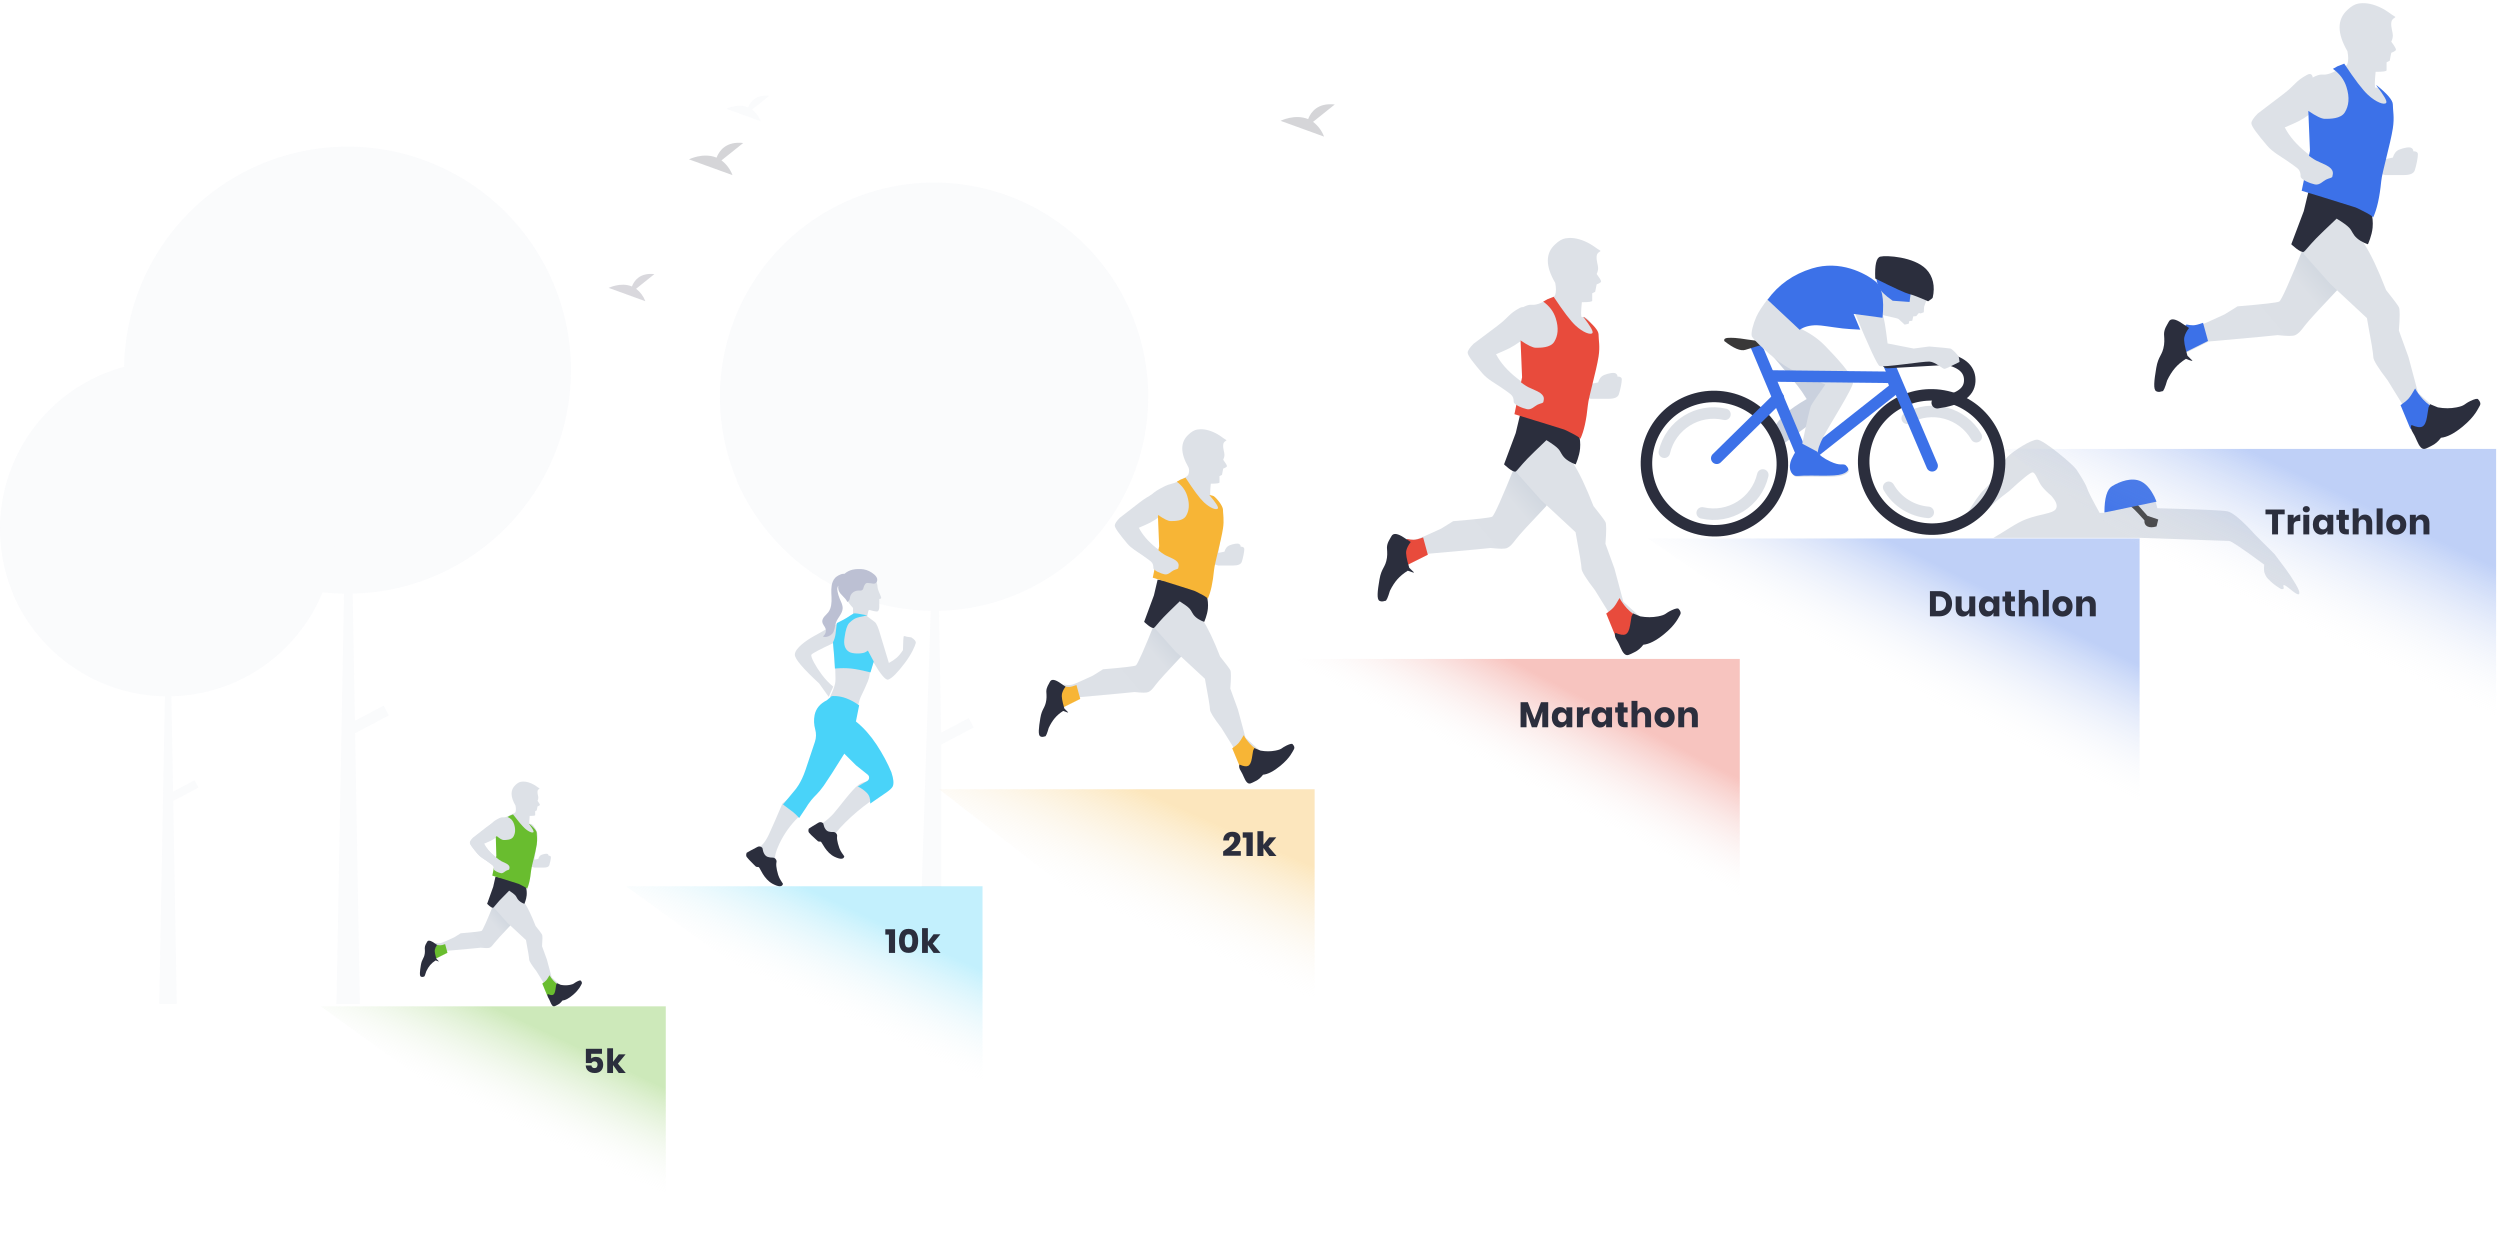 <svg width="575" height="289" viewBox="0 0 575 289" fill="none" xmlns="http://www.w3.org/2000/svg">
<g opacity="0.2">
<path d="M131.323 85.125C131.312 64.258 118.701 45.467 99.403 37.562C80.105 29.656 57.946 34.204 43.316 49.073C28.686 63.942 24.485 86.184 32.684 105.37C32.633 105.314 32.581 105.26 32.531 105.204C34.814 110.527 37.978 115.427 41.891 119.697C41.903 119.71 41.914 119.722 41.926 119.735C42.242 120.079 42.559 120.422 42.884 120.757C52.37 130.658 65.424 136.342 79.129 136.539L77.393 230.922H82.758L81.672 168.628L89.432 164.54L88.249 162.29L81.622 165.781L81.113 136.535C109.027 135.894 131.323 113.066 131.323 85.125Z" fill="#E5E9F0"/>
<path d="M77.068 121.597C77.06 105.95 67.604 91.859 53.133 85.931C38.663 80.003 22.047 83.414 11.077 94.563C0.107 105.712 -3.043 122.39 3.104 136.777C3.066 136.735 3.027 136.695 2.99 136.652C4.702 140.644 7.074 144.318 10.008 147.52C10.017 147.53 10.026 147.539 10.035 147.549C10.271 147.807 10.509 148.064 10.753 148.315C17.866 155.739 27.655 160.001 37.931 160.149L36.629 230.921H40.652L39.838 184.211L45.657 181.145L44.769 179.458L39.8 182.075L39.418 160.146C60.35 159.665 77.068 142.548 77.068 121.597Z" fill="#E5E9F0"/>
<path d="M165.94 36.891L170.942 32.888C167.056 32.459 165.46 34.58 164.807 36.258C161.771 34.997 158.467 36.65 158.467 36.65L168.474 40.285C167.969 38.936 167.09 37.758 165.94 36.891Z" fill="#2B2E3D"/>
<path d="M214.071 66.477L218.285 63.104C215.011 62.742 213.666 64.529 213.116 65.943C210.558 64.88 207.774 66.273 207.774 66.273L216.206 69.336C215.78 68.199 215.04 67.207 214.071 66.477Z" fill="#E5E9F0"/>
<path d="M264.09 91.236C264.079 71.244 251.993 53.24 233.497 45.666C215.002 38.092 193.765 42.45 179.744 56.695C165.722 70.941 161.696 92.251 169.553 110.633C169.505 110.579 169.455 110.527 169.408 110.473C171.595 115.574 174.628 120.268 178.378 124.359C178.389 124.371 178.4 124.383 178.412 124.396C178.714 124.726 179.018 125.054 179.33 125.375C188.421 134.861 200.932 140.307 214.067 140.496L212 204H216.504V171.239L223.942 167.322L222.807 165.166L216.456 168.511L215.968 140.491C242.721 139.877 264.09 118.006 264.09 91.236Z" fill="#E5E9F0"/>
<path d="M146.297 66.42L150.511 63.047C147.237 62.686 145.892 64.472 145.342 65.886C142.784 64.824 140 66.216 140 66.216L148.431 69.279C148.006 68.143 147.265 67.151 146.297 66.42Z" fill="#3F3D56"/>
<path d="M172.967 25.207L176.918 22.044C173.849 21.705 172.587 23.381 172.071 24.707C169.673 23.71 167.062 25.016 167.062 25.016L174.969 27.888C174.57 26.822 173.875 25.892 172.967 25.207Z" fill="#E5E9F0"/>
<path d="M301.999 28.029L307 24.026C303.115 23.597 301.518 25.717 300.865 27.396C297.83 26.134 294.525 27.787 294.525 27.787L304.532 31.423C304.027 30.073 303.149 28.896 301.999 28.029Z" fill="#2B2E3D"/>
</g>
<path fill-rule="evenodd" clip-rule="evenodd" d="M113.729 207.486C112.003 211.776 111.016 213.983 110.769 214.106C110.523 214.228 108.919 214.412 105.959 214.657L104.479 215.577C102.897 216.316 101.91 216.745 101.519 216.864C101.128 216.982 100.696 216.982 100.224 216.864C99.484 217.722 99.114 218.151 99.114 218.151C99.114 218.151 98.929 219.009 98.559 220.725L102.629 218.703L108.734 218.151L110.584 217.967C111.694 218.09 112.373 218.09 112.619 217.967C112.989 217.783 113.174 217.599 113.729 216.864C114.099 216.373 115.333 215.025 117.429 212.818L120.363 208.088L117.799 203.624L113.729 207.486Z" fill="url(#paint0_linear)"/>
<path fill-rule="evenodd" clip-rule="evenodd" d="M102.379 217.146C101.899 217.327 101.538 217.418 101.298 217.418C101.058 217.418 100.818 217.388 100.577 217.327C99.856 218.171 99.496 218.593 99.496 218.593C99.496 218.593 99.316 219.436 98.956 221.124L102.92 219.135L102.379 217.146Z" fill="#69BD2F"/>
<path fill-rule="evenodd" clip-rule="evenodd" d="M116.716 212.261L120.971 216.206C121.464 218.836 121.711 220.33 121.711 220.689C121.711 221.047 122.266 221.944 123.376 223.378L125.041 226.068L126.151 228.578C127.137 229.176 127.631 229.475 127.631 229.475C127.631 229.475 128.247 228.698 129.481 227.144L126.891 224.813L125.781 220.689L124.671 217.641C124.794 216.087 124.794 215.19 124.671 214.951C124.548 214.712 124.054 214.054 123.191 212.979C122.244 210.562 121.404 208.796 120.671 207.68C119.938 206.565 118.817 205.345 117.308 204.021L113.624 208.794L116.716 212.261Z" fill="#DDE1E7"/>
<path fill-rule="evenodd" clip-rule="evenodd" d="M124.724 226.225L125.833 228.913C126.818 229.553 127.311 229.873 127.311 229.873C127.311 229.873 128.034 228.988 129.481 227.218C128.428 226.564 127.704 226.019 127.311 225.584C126.918 225.148 126.61 224.722 126.387 224.305C126.079 224.859 125.833 225.243 125.648 225.457C125.462 225.671 125.154 225.927 124.724 226.225Z" fill="#69BD2F"/>
<path fill-rule="evenodd" clip-rule="evenodd" d="M113.962 201.636L113.437 203.956C112.504 206.573 112.038 207.882 112.038 207.882C112.038 207.882 113.087 208.953 113.437 208.774C113.573 208.705 114.023 208.05 114.836 207.168C115.222 206.75 115.98 205.977 117.111 204.848C117.803 205.297 118.27 205.653 118.51 205.919C118.87 206.317 118.873 206.69 119.385 207.168C119.896 207.647 120.609 207.882 120.609 207.882C120.609 207.882 121.048 206.887 121.134 205.919C121.192 205.273 121.133 204.619 120.959 203.956V203.599C119.797 203.126 118.614 202.721 117.411 202.383C116.207 202.046 115.058 201.797 113.962 201.636Z" fill="#2B2E3D"/>
<path fill-rule="evenodd" clip-rule="evenodd" d="M100.551 217.343C100.276 217.702 100.097 218.057 100.016 218.409C99.934 218.76 100.053 219.47 100.373 220.539C100.611 220.776 100.789 220.954 100.908 221.072C101.027 221.19 100.789 221.131 100.194 220.895C99.688 221.221 99.271 221.577 98.945 221.96C98.62 222.343 98.322 222.817 98.053 223.381C97.816 224.209 97.637 224.624 97.518 224.624C97.34 224.624 97.161 224.801 96.804 224.624C96.448 224.446 96.561 223.416 96.804 221.96C97.048 220.503 97.518 220.539 97.697 219.296C97.769 218.79 97.697 218.231 97.697 218.053C97.697 217.437 98.053 216.988 98.232 216.633C98.421 216.257 98.837 216.257 99.481 216.633L100.551 217.343Z" fill="#2B2E3D"/>
<path fill-rule="evenodd" clip-rule="evenodd" d="M125.972 228.611C125.854 228.865 125.913 229.182 126.149 229.563C126.504 230.134 126.681 230.896 127.035 231.277C127.39 231.658 127.671 231.386 128.276 231.086C128.679 230.886 129.034 230.569 129.34 230.134C130.042 230.064 130.869 229.62 131.822 228.801C133.25 227.573 133.571 226.667 133.772 226.326C133.905 226.098 133.846 225.844 133.594 225.564C133.522 225.433 133.227 225.497 132.708 225.754C131.93 226.14 132.13 226.308 131.113 226.516C130.434 226.655 129.725 226.655 128.985 226.516L128.099 226.135L127.922 226.516L127.744 227.659C127.647 228.282 127.47 228.663 127.213 228.801C126.956 228.939 126.542 228.876 125.972 228.611Z" fill="#2B2E3D"/>
<path fill-rule="evenodd" clip-rule="evenodd" d="M116.576 187.849C115.49 188.214 115.775 187.652 114.405 188.397C113.035 189.142 113.139 189.494 111.692 190.59C110.727 191.321 109.762 192.052 108.797 192.783C108.315 193.271 108.074 193.636 108.074 193.88C108.074 194.245 108.797 195.159 109.883 196.439C110.481 197.144 111.435 197.659 112.053 198.083C112.762 198.569 113.161 198.861 113.32 198.997C113.618 199.253 113.681 199.545 113.681 199.911C113.681 200.276 114.781 200.718 115.309 200.825C115.838 200.931 116.214 200.459 116.576 200.276C116.938 200.094 117.299 200.094 117.299 199.911C117.299 199.728 117.661 199.18 116.576 198.632C115.49 198.083 115.592 198.36 113.862 196.987C112.709 196.071 111.865 195.097 111.33 194.063C112.045 193.762 112.588 193.518 112.958 193.332C113.328 193.145 113.81 192.84 114.405 192.418L114.767 193.149V197.17L122.907 199.545H125.078C125.801 199.545 126.223 199.363 126.344 198.997C126.525 198.449 126.706 197.535 126.706 197.17C126.706 196.926 126.525 196.804 126.163 196.804C126.196 196.676 126.135 196.555 125.982 196.439C125.752 196.264 125.05 196.413 124.535 196.621C124.192 196.76 123.951 197.065 123.812 197.535L122.907 197.718C123.389 194.765 123.631 192.938 123.631 192.235C123.631 191.532 123.389 190.862 122.907 190.225C122.757 189.955 122.582 189.753 122.383 189.619C122.084 189.418 122.003 189.494 121.822 189.494C121.701 189.494 121.701 188.885 121.822 187.666C122.666 187.666 123.088 187.605 123.088 187.483C123.088 187.362 123.088 187.057 123.088 186.57L123.45 186.387C123.57 185.778 123.631 185.473 123.631 185.473C123.631 185.473 124.173 185.29 124.173 185.108C124.173 184.986 123.992 184.681 123.631 184.194C123.751 183.95 123.812 183.707 123.812 183.463C123.812 183.097 123.581 182.605 123.631 182.001C123.68 181.397 124.354 181.453 123.992 181.27C123.631 181.087 123.155 180.594 122.183 180.173C121.212 179.753 120.441 179.705 119.832 179.808C119.426 179.876 119.004 180.12 118.566 180.539C117.963 181.087 117.661 181.757 117.661 182.549C117.661 183.341 117.963 184.255 118.566 185.29C118.686 185.9 118.686 186.387 118.566 186.752C118.466 187.054 118.059 187.129 117.661 187.301C117.336 187.441 117.064 187.685 116.576 187.849Z" fill="#DDE1E7"/>
<path fill-rule="evenodd" clip-rule="evenodd" d="M113.227 201.39L114.156 196.841L114.02 192.091C114.854 192.832 115.457 193.202 115.828 193.202C116.386 193.202 117.606 193.212 118.058 192.474C118.51 191.736 118.631 190.796 118.244 189.562C117.985 188.74 117.479 188.19 116.724 187.912L117.245 187.616L117.995 187.318C119.163 188.85 120.052 189.901 120.659 190.472C121.57 191.329 122.499 191.661 122.703 191.382C122.827 191.212 122.5 190.609 121.723 189.572L121.723 189.572C121.708 189.553 121.712 189.525 121.732 189.51C121.748 189.498 121.771 189.498 121.787 189.512C122.893 190.432 123.446 191.116 123.446 191.564C123.446 192.292 123.645 193.002 123.446 194.294C123.169 196.092 122.248 199.238 122.145 200.299C121.969 202.121 121.667 203.495 121.239 204.42C121.104 204.243 120.7 203.988 120.026 203.656C119.016 203.157 119.905 203.49 117.315 202.664C115.588 202.114 114.225 201.689 113.227 201.39Z" fill="#69BD2F"/>
<path fill-rule="evenodd" clip-rule="evenodd" d="M114.813 188.511C113.468 189.267 113.048 189.328 111.627 190.441C110.68 191.183 109.732 191.924 108.784 192.666C108.311 193.16 108.074 193.531 108.074 193.778C108.074 194.149 108.784 195.076 109.85 196.374C110.438 197.09 111.375 197.613 111.982 198.043C112.679 198.536 113.07 198.832 113.226 198.97C113.519 199.23 113.581 199.526 113.581 199.897C113.581 200.268 114.662 200.716 115.18 200.824C115.699 200.933 116.069 200.454 116.424 200.268C116.779 200.083 117.135 200.083 117.135 199.897C117.135 199.712 117.49 199.156 116.424 198.599C115.358 198.043 115.458 198.324 113.759 196.931C112.626 196.002 111.797 195.013 111.272 193.964C111.975 193.659 112.508 193.412 112.871 193.222C113.234 193.033 113.708 192.724 114.292 192.295C115.536 189.268 115.71 188.007 114.813 188.511Z" fill="#DDE1E7"/>
<path opacity="0.328" fill-rule="evenodd" clip-rule="evenodd" d="M73.78 231.464H153.131V288.862L73.78 231.464Z" fill="url(#paint1_linear)"/>
<path d="M136.789 246.799C137.405 246.799 137.884 246.626 138.224 246.28C138.563 245.935 138.733 245.465 138.733 244.872C138.733 244.544 138.673 244.245 138.553 243.974C138.433 243.702 138.247 243.486 137.996 243.325C137.745 243.164 137.434 243.083 137.063 243.083C136.833 243.083 136.62 243.118 136.424 243.187C136.228 243.256 136.075 243.352 135.965 243.475V242.377H138.459V241.225H134.75V244.511H136.051C136.093 244.393 136.172 244.297 136.287 244.223C136.402 244.149 136.545 244.112 136.718 244.112C136.943 244.112 137.118 244.176 137.243 244.304C137.369 244.432 137.432 244.613 137.432 244.849C137.432 245.094 137.373 245.291 137.255 245.44C137.138 245.588 136.961 245.662 136.726 245.662C136.522 245.662 136.361 245.606 136.244 245.494C136.126 245.381 136.054 245.238 136.028 245.064H134.718C134.729 245.407 134.818 245.708 134.985 245.969C135.152 246.23 135.39 246.434 135.699 246.58C136.007 246.726 136.37 246.799 136.789 246.799ZM141 246.783V244.964L142.309 246.783H143.925L142.121 244.641L143.885 242.5H142.309L141 244.219V241.103H139.659V246.783H141Z" fill="#2B2E3D"/>
<path fill-rule="evenodd" clip-rule="evenodd" d="M265.866 142.598C263.161 149.381 261.615 152.869 261.229 153.063C260.842 153.256 258.33 153.547 253.693 153.935L251.374 155.388C248.895 156.557 247.349 157.236 246.736 157.423C246.123 157.61 245.447 157.61 244.707 157.423C243.548 158.779 242.968 159.458 242.968 159.458C242.968 159.458 242.678 160.814 242.099 163.527L248.475 160.33L258.04 159.458L260.939 159.167C262.678 159.361 263.741 159.361 264.127 159.167C264.707 158.876 264.997 158.586 265.866 157.423C266.446 156.648 268.378 154.516 271.663 151.028L276.259 143.551L272.243 136.494L265.866 142.598Z" fill="url(#paint2_linear)"/>
<path fill-rule="evenodd" clip-rule="evenodd" d="M247.587 157.563C246.817 157.853 246.239 157.997 245.854 157.997C245.469 157.997 245.084 157.949 244.699 157.853C243.543 159.202 242.965 159.876 242.965 159.876C242.965 159.876 242.676 161.226 242.099 163.924L248.454 160.744L247.587 157.563Z" fill="#F7B536"/>
<path fill-rule="evenodd" clip-rule="evenodd" d="M270.415 149.89L277.129 156.113C277.908 160.261 278.297 162.618 278.297 163.184C278.297 163.749 279.173 165.164 280.924 167.427L283.552 171.669L285.303 175.629C286.86 176.572 287.639 177.043 287.639 177.043C287.639 177.043 288.612 175.818 290.558 173.366L286.471 169.689L284.719 163.184L282.968 158.375C283.162 155.924 283.162 154.51 282.968 154.133C282.773 153.755 281.995 152.718 280.632 151.021C279.138 147.209 277.812 144.423 276.656 142.663C275.499 140.903 273.73 138.979 271.347 136.892L265.534 144.42L270.415 149.89Z" fill="#DDE1E7"/>
<path fill-rule="evenodd" clip-rule="evenodd" d="M283.408 172.109L285.168 176.331C286.731 177.336 287.513 177.839 287.513 177.839C287.513 177.839 288.661 176.449 290.955 173.668C289.285 172.642 288.137 171.786 287.513 171.102C286.889 170.417 286.401 169.748 286.047 169.093C285.559 169.963 285.168 170.566 284.874 170.902C284.58 171.238 284.092 171.64 283.408 172.109Z" fill="#F7B536"/>
<path fill-rule="evenodd" clip-rule="evenodd" d="M266.252 133.313L265.406 136.921C263.902 140.991 263.15 143.026 263.15 143.026C263.15 143.026 264.842 144.691 265.406 144.413C265.626 144.305 266.351 143.287 267.662 141.916C268.284 141.266 269.505 140.063 271.327 138.308C272.444 139.006 273.196 139.561 273.583 139.973C274.164 140.593 274.168 141.172 274.993 141.916C275.818 142.66 276.967 143.026 276.967 143.026C276.967 143.026 277.674 141.479 277.813 139.973C277.905 138.97 277.811 137.952 277.531 136.921V136.366C275.657 135.631 273.75 135.001 271.811 134.476C269.872 133.951 268.019 133.564 266.252 133.313Z" fill="#2B2E3D"/>
<path fill-rule="evenodd" clip-rule="evenodd" d="M245.075 157.93C244.648 158.494 244.372 159.052 244.246 159.604C244.12 160.156 244.304 161.271 244.799 162.951C245.167 163.323 245.443 163.602 245.627 163.788C245.812 163.973 245.443 163.881 244.522 163.509C243.738 164.022 243.093 164.58 242.588 165.182C242.084 165.784 241.623 166.528 241.207 167.414C240.838 168.715 240.562 169.366 240.378 169.366C240.102 169.366 239.825 169.645 239.273 169.366C238.72 169.087 238.895 167.47 239.273 165.182C239.65 162.894 240.378 162.951 240.654 160.998C240.767 160.203 240.654 159.325 240.654 159.046C240.654 158.078 241.207 157.372 241.483 156.814C241.776 156.223 242.42 156.223 243.417 156.814L245.075 157.93Z" fill="#2B2E3D"/>
<path fill-rule="evenodd" clip-rule="evenodd" d="M285.092 175.851C284.902 176.24 284.997 176.726 285.376 177.31C285.944 178.186 286.229 179.353 286.797 179.937C287.365 180.521 287.817 180.105 288.786 179.645C289.433 179.339 290.001 178.852 290.491 178.186C291.617 178.078 292.943 177.397 294.47 176.143C296.761 174.261 297.275 172.871 297.596 172.348C297.811 172 297.716 171.611 297.312 171.181C297.197 170.981 296.723 171.078 295.891 171.473C294.643 172.064 294.964 172.321 293.333 172.64C292.246 172.853 291.109 172.853 289.923 172.64L288.502 172.056L288.218 172.64L287.934 174.391C287.777 175.347 287.493 175.931 287.081 176.143C286.669 176.354 286.006 176.257 285.092 175.851Z" fill="#2B2E3D"/>
<path fill-rule="evenodd" clip-rule="evenodd" d="M270.177 111.051C268.465 111.63 268.945 111.228 266.784 112.408C264.622 113.589 264.786 114.146 262.503 115.883C260.981 117.041 259.459 118.199 257.937 119.357C257.176 120.129 256.795 120.708 256.795 121.094C256.795 121.673 257.937 123.121 259.649 125.148C260.594 126.266 262.097 127.082 263.074 127.754C264.192 128.523 264.82 128.985 265.071 129.201C265.541 129.606 265.642 130.07 265.642 130.649C265.642 131.228 267.377 131.927 268.21 132.097C269.044 132.266 269.637 131.517 270.208 131.228C270.779 130.938 271.349 130.938 271.349 130.649C271.349 130.359 271.92 129.491 270.208 128.622C268.496 127.754 268.657 128.192 265.927 126.016C264.108 124.566 262.776 123.022 261.932 121.384C263.061 120.908 263.917 120.522 264.501 120.226C265.084 119.93 265.845 119.447 266.784 118.778L267.354 119.936V126.306L280.196 130.07H283.621C284.762 130.07 285.428 129.78 285.618 129.201C285.904 128.333 286.189 126.885 286.189 126.306C286.189 125.92 285.904 125.727 285.333 125.727C285.384 125.525 285.289 125.332 285.047 125.148C284.685 124.872 283.576 125.108 282.764 125.437C282.223 125.657 281.843 126.139 281.623 126.885L280.196 127.175C280.957 122.497 281.338 119.602 281.338 118.489C281.338 117.375 280.957 116.314 280.196 115.304C279.959 114.877 279.683 114.557 279.369 114.344C278.897 114.025 278.769 114.146 278.484 114.146C278.294 114.146 278.294 113.18 278.484 111.25C279.816 111.25 280.481 111.154 280.481 110.961C280.481 110.768 280.481 110.285 280.481 109.513L281.052 109.224C281.242 108.258 281.338 107.776 281.338 107.776C281.338 107.776 282.194 107.486 282.194 107.197C282.194 107.004 281.908 106.521 281.338 105.749C281.528 105.363 281.623 104.977 281.623 104.591C281.623 104.012 281.259 103.231 281.338 102.275C281.416 101.318 282.479 101.406 281.908 101.117C281.338 100.827 280.587 100.046 279.055 99.379C277.522 98.713 276.306 98.638 275.345 98.8C274.704 98.909 274.038 99.295 273.347 99.959C272.396 100.827 271.92 101.889 271.92 103.143C271.92 104.398 272.396 105.846 273.347 107.486C273.542 107.959 273.545 108.485 273.354 109.064C273.197 109.541 272.393 109.984 271.766 110.256C271.252 110.479 270.947 110.791 270.177 111.051Z" fill="#DDE1E7"/>
<path fill-rule="evenodd" clip-rule="evenodd" d="M265.137 132.869L266.605 125.635L266.311 118.4C267.681 119.365 268.659 119.847 269.247 119.847C270.127 119.847 272.055 119.863 272.769 118.69C273.484 117.516 273.675 116.021 273.063 114.06C272.655 112.752 271.855 111.666 270.662 110.803L271.485 110.332L272.67 109.858C274.516 112.716 275.92 114.598 276.879 115.506C278.319 116.868 279.787 117.396 280.108 116.953C280.319 116.663 279.682 115.653 278.199 113.925L278.199 113.925C278.183 113.906 278.185 113.878 278.204 113.863C278.214 113.854 278.227 113.85 278.24 113.853C278.776 113.942 279.134 114.068 279.312 114.231C280.55 115.363 281.283 116.643 281.283 117.243C281.283 118.4 281.597 119.529 281.283 121.583C280.845 124.443 279.39 129.446 279.228 131.133C278.95 134.031 278.472 136.216 277.796 137.686C277.583 137.405 276.944 137 275.88 136.472C274.283 135.679 275.688 136.208 271.595 134.895C268.867 134.019 266.714 133.344 265.137 132.869Z" fill="#F7B536"/>
<path fill-rule="evenodd" clip-rule="evenodd" d="M268.588 111.846C266.419 113.051 264.416 113.782 262.125 115.554C260.598 116.736 259.071 117.917 257.543 119.099C256.78 119.886 256.398 120.477 256.398 120.871C256.398 121.462 257.543 122.939 259.262 125.007C260.209 126.147 261.718 126.98 262.698 127.665C263.821 128.45 264.451 128.921 264.703 129.142C265.174 129.556 265.276 130.028 265.276 130.619C265.276 131.21 267.017 131.924 267.853 132.096C268.689 132.269 269.285 131.505 269.858 131.21C270.43 130.915 271.003 130.915 271.003 130.619C271.003 130.324 271.576 129.438 269.858 128.551C268.139 127.665 268.301 128.113 265.562 125.893C263.736 124.413 262.4 122.838 261.553 121.167C262.686 120.681 263.545 120.287 264.13 119.985C264.715 119.683 265.479 119.191 266.421 118.508C269.311 113.264 270.033 111.043 268.588 111.846Z" fill="#DDE1E7"/>
<path opacity="0.328" fill-rule="evenodd" clip-rule="evenodd" d="M216 181.538H302.365V248.575L216 181.538Z" fill="url(#paint3_linear)"/>
<path d="M285.389 196.812V195.75H283.138C283.729 195.401 284.238 194.974 284.663 194.468C285.088 193.963 285.301 193.446 285.301 192.917C285.301 192.44 285.143 192.053 284.828 191.755C284.514 191.457 284.047 191.309 283.428 191.309C282.836 191.309 282.347 191.475 281.959 191.809C281.572 192.142 281.362 192.64 281.33 193.302H282.678C282.688 192.999 282.744 192.776 282.843 192.633C282.943 192.489 283.1 192.417 283.315 192.417C283.697 192.417 283.888 192.627 283.888 193.048C283.888 193.736 283.033 194.662 281.322 195.827V196.812H285.389ZM288.133 196.874V191.432H285.825V192.663H286.681V196.874H288.133ZM290.587 196.874V195.049L291.935 196.874H293.597L291.741 194.726L293.557 192.579H291.935L290.587 194.303V191.178H289.207V196.874H290.587Z" fill="#2B2E3D"/>
<path fill-rule="evenodd" clip-rule="evenodd" d="M348.705 106.514C345.487 114.505 343.649 118.615 343.189 118.844C342.729 119.072 339.742 119.415 334.226 119.871L331.468 121.584C328.52 122.962 326.681 123.761 325.952 123.981C325.223 124.202 324.419 124.202 323.539 123.981C322.16 125.58 321.471 126.379 321.471 126.379C321.471 126.379 321.126 127.977 320.437 131.174L328.021 127.406L339.397 126.379L342.844 126.036C344.913 126.265 346.177 126.265 346.636 126.036C347.326 125.694 347.67 125.351 348.705 123.981C349.394 123.068 351.692 120.556 355.599 116.446L361.065 107.636L356.289 99.321L348.705 106.514Z" fill="url(#paint4_linear)"/>
<path fill-rule="evenodd" clip-rule="evenodd" d="M327.317 123.608C326.351 123.97 325.627 124.151 325.144 124.151C324.661 124.151 324.178 124.091 323.696 123.97C322.247 125.659 321.523 126.504 321.523 126.504C321.523 126.504 321.161 128.193 320.437 131.571L328.403 127.59L327.317 123.608Z" fill="#E84B3C"/>
<path fill-rule="evenodd" clip-rule="evenodd" d="M354.466 115.057L362.375 122.4C363.292 127.295 363.751 130.077 363.751 130.744C363.751 131.412 364.782 133.081 366.845 135.751L369.94 140.757L372.003 145.43C373.837 146.543 374.754 147.099 374.754 147.099C374.754 147.099 375.901 145.653 378.193 142.76L373.379 138.421L371.316 130.744L369.253 125.07C369.482 122.178 369.482 120.509 369.253 120.064C369.023 119.619 368.106 118.395 366.502 116.392C364.741 111.894 363.18 108.607 361.818 106.53C360.455 104.453 358.371 102.182 355.565 99.719L348.717 108.603L354.466 115.057Z" fill="#DDE1E7"/>
<path fill-rule="evenodd" clip-rule="evenodd" d="M369.43 141.114L371.472 146.111C373.288 147.301 374.196 147.896 374.196 147.896C374.196 147.896 375.528 146.251 378.193 142.96C376.253 141.745 374.921 140.732 374.196 139.922C373.472 139.112 372.904 138.319 372.494 137.544C371.927 138.574 371.473 139.288 371.132 139.686C370.791 140.083 370.223 140.559 369.43 141.114Z" fill="#E84B3C"/>
<path fill-rule="evenodd" clip-rule="evenodd" d="M349.628 95.339L348.619 99.597C346.826 104.401 345.929 106.803 345.929 106.803C345.929 106.803 347.947 108.769 348.619 108.441C348.881 108.314 349.746 107.112 351.309 105.493C352.051 104.725 353.508 103.306 355.68 101.235C357.012 102.058 357.909 102.713 358.37 103.2C359.063 103.931 359.068 104.615 360.052 105.493C361.035 106.372 362.405 106.803 362.405 106.803C362.405 106.803 363.248 104.977 363.414 103.2C363.525 102.015 363.413 100.814 363.078 99.597V98.942C360.843 98.074 358.57 97.331 356.257 96.711C353.944 96.091 351.735 95.634 349.628 95.339Z" fill="#2B2E3D"/>
<path fill-rule="evenodd" clip-rule="evenodd" d="M324.475 124.657C323.947 125.324 323.604 125.984 323.448 126.638C323.292 127.291 323.52 128.612 324.132 130.599C324.589 131.04 324.931 131.37 325.159 131.59C325.387 131.81 324.931 131.7 323.79 131.26C322.818 131.868 322.02 132.528 321.394 133.241C320.769 133.953 320.199 134.834 319.683 135.882C319.227 137.422 318.885 138.193 318.656 138.193C318.314 138.193 317.972 138.523 317.287 138.193C316.603 137.863 316.82 135.949 317.287 133.241C317.755 130.533 318.656 130.599 318.999 128.288C319.138 127.347 318.999 126.308 318.999 125.977C318.999 124.832 319.683 123.997 320.025 123.336C320.388 122.637 321.187 122.637 322.421 123.336L324.475 124.657Z" fill="#2B2E3D"/>
<path fill-rule="evenodd" clip-rule="evenodd" d="M371.534 145.542C371.309 145.999 371.421 146.571 371.873 147.257C372.549 148.287 372.888 149.66 373.565 150.346C374.242 151.032 374.779 150.543 375.934 150.003C376.703 149.643 377.38 149.071 377.964 148.287C379.305 148.161 380.884 147.36 382.702 145.885C385.43 143.672 386.042 142.038 386.425 141.424C386.68 141.014 386.567 140.557 386.086 140.051C385.949 139.816 385.385 139.931 384.394 140.394C382.908 141.09 383.291 141.392 381.348 141.767C380.054 142.017 378.7 142.017 377.287 141.767L375.595 141.081L375.257 141.767L374.918 143.826C374.732 144.95 374.394 145.636 373.903 145.885C373.413 146.134 372.623 146.019 371.534 145.542Z" fill="#2B2E3D"/>
<path fill-rule="evenodd" clip-rule="evenodd" d="M353.957 69.851C351.915 70.534 352.45 69.483 349.873 70.876C347.296 72.27 347.491 72.927 344.769 74.977C342.954 76.344 341.139 77.711 339.324 79.078C338.416 79.99 337.962 80.673 337.962 81.129C337.962 81.812 339.324 83.521 341.366 85.914C342.492 87.233 344.285 88.197 345.449 88.989C346.783 89.898 347.532 90.443 347.831 90.698C348.392 91.177 348.512 91.724 348.512 92.407C348.512 93.091 350.581 93.916 351.575 94.116C352.569 94.315 353.276 93.432 353.957 93.091C354.638 92.749 355.318 92.749 355.318 92.407C355.318 92.065 355.999 91.04 353.957 90.015C351.915 88.989 352.107 89.507 348.852 86.939C346.683 85.227 345.094 83.404 344.088 81.471C345.434 80.909 346.455 80.453 347.151 80.104C347.847 79.754 348.754 79.185 349.873 78.395L350.554 79.762V87.281L365.868 91.724H369.952C371.313 91.724 372.107 91.382 372.334 90.698C372.674 89.673 373.015 87.964 373.015 87.281C373.015 86.825 372.674 86.597 371.994 86.597C372.055 86.359 371.941 86.131 371.653 85.914C371.221 85.588 369.899 85.867 368.931 86.255C368.285 86.515 367.832 87.084 367.57 87.964L365.868 88.306C366.775 82.785 367.229 79.367 367.229 78.053C367.229 76.739 366.775 75.486 365.868 74.294C365.585 73.79 365.256 73.412 364.881 73.161C364.319 72.785 364.166 72.927 363.826 72.927C363.599 72.927 363.599 71.788 363.826 69.509C365.414 69.509 366.208 69.395 366.208 69.167C366.208 68.94 366.208 68.37 366.208 67.459L366.889 67.117C367.116 65.978 367.229 65.408 367.229 65.408C367.229 65.408 368.25 65.066 368.25 64.725C368.25 64.497 367.91 63.927 367.229 63.016C367.456 62.56 367.57 62.104 367.57 61.649C367.57 60.965 367.136 60.044 367.229 58.915C367.323 57.786 368.59 57.889 367.91 57.548C367.229 57.206 366.334 56.284 364.507 55.497C362.679 54.711 361.229 54.622 360.083 54.813C359.319 54.941 358.525 55.397 357.7 56.181C356.566 57.206 355.999 58.459 355.999 59.94C355.999 61.421 356.566 63.13 357.7 65.066C357.927 66.206 357.927 67.117 357.7 67.8C357.513 68.364 356.747 68.505 355.999 68.826C355.387 69.088 354.876 69.543 353.957 69.851Z" fill="#DDE1E7"/>
<path fill-rule="evenodd" clip-rule="evenodd" d="M348.319 95.261L350.078 86.774L349.726 78.286C351.368 79.418 352.541 79.984 353.244 79.984C354.3 79.984 356.61 80.002 357.466 78.626C358.322 77.249 358.552 75.495 357.818 73.194C357.329 71.659 356.37 70.386 354.941 69.373L355.927 68.821L357.347 68.265C359.56 71.617 361.242 73.826 362.392 74.891C364.117 76.489 365.877 77.108 366.262 76.589C366.507 76.257 365.822 75.044 364.207 72.951L364.207 72.951C364.192 72.931 364.196 72.904 364.215 72.889C364.231 72.876 364.254 72.876 364.27 72.889C366.536 74.713 367.669 76.059 367.669 76.928C367.669 78.286 368.046 79.611 367.669 82.021C367.145 85.376 365.4 91.245 365.206 93.225C364.873 96.625 364.301 99.188 363.49 100.913C363.235 100.584 362.469 100.109 361.194 99.488C359.28 98.558 360.964 99.179 356.059 97.638C352.789 96.611 350.209 95.819 348.319 95.261Z" fill="#E84B3C"/>
<path fill-rule="evenodd" clip-rule="evenodd" d="M349.517 70.842C346.931 72.238 347.127 72.896 344.395 74.949C342.573 76.318 340.752 77.687 338.93 79.056C338.02 79.969 337.564 80.653 337.564 81.11C337.564 81.794 338.93 83.505 340.98 85.901C342.11 87.223 343.909 88.187 345.078 88.982C346.416 89.891 347.168 90.437 347.468 90.693C348.03 91.172 348.151 91.72 348.151 92.404C348.151 93.089 350.228 93.915 351.225 94.115C352.222 94.315 352.932 93.431 353.615 93.089C354.298 92.746 354.981 92.746 354.981 92.404C354.981 92.062 355.664 91.035 353.615 90.008C351.566 88.982 351.759 89.5 348.493 86.928C346.315 85.213 344.721 83.388 343.712 81.452C345.062 80.889 346.087 80.433 346.785 80.083C347.483 79.733 348.394 79.163 349.517 78.372C351.241 72.421 351.241 69.912 349.517 70.842Z" fill="#DDE1E7"/>
<path opacity="0.328" fill-rule="evenodd" clip-rule="evenodd" d="M298 151.56H400.148V218.597L298 151.56Z" fill="url(#paint5_linear)"/>
<path d="M351.099 167.275V163.662L352.322 167.275H353.506L354.721 163.67V167.275H356.088V161.51H354.425L352.93 165.526L351.403 161.51H349.731V167.275H351.099ZM358.847 167.332C359.188 167.332 359.481 167.253 359.726 167.094C359.972 166.935 360.153 166.719 360.27 166.445V167.275H361.629V162.693H360.27V163.522C360.153 163.248 359.972 163.032 359.726 162.873C359.481 162.715 359.188 162.635 358.847 162.635C358.479 162.635 358.15 162.73 357.859 162.919C357.569 163.107 357.34 163.378 357.172 163.732C357.004 164.085 356.92 164.502 356.92 164.984C356.92 165.46 357.004 165.876 357.172 166.232C357.34 166.588 357.569 166.86 357.859 167.049C358.15 167.238 358.479 167.332 358.847 167.332ZM359.287 166.101C358.993 166.101 358.758 166.002 358.579 165.805C358.4 165.608 358.311 165.334 358.311 164.984C358.311 164.633 358.4 164.36 358.579 164.163C358.758 163.966 358.993 163.867 359.287 163.867C359.574 163.867 359.81 163.967 359.994 164.167C360.178 164.367 360.27 164.639 360.27 164.984C360.27 165.323 360.178 165.594 359.994 165.797C359.81 165.999 359.574 166.101 359.287 166.101ZM364.06 167.275V165.189C364.06 164.811 364.16 164.543 364.36 164.384C364.56 164.226 364.841 164.146 365.204 164.146H365.595V162.643C365.281 162.643 364.989 162.726 364.72 162.89C364.451 163.054 364.231 163.276 364.06 163.555V162.693H362.693V167.275H364.06ZM367.986 167.332C368.327 167.332 368.621 167.253 368.866 167.094C369.111 166.935 369.292 166.719 369.409 166.445V167.275H370.769V162.693H369.409V163.522C369.292 163.248 369.111 163.032 368.866 162.873C368.621 162.715 368.327 162.635 367.986 162.635C367.618 162.635 367.289 162.73 366.999 162.919C366.708 163.107 366.479 163.378 366.311 163.732C366.143 164.085 366.059 164.502 366.059 164.984C366.059 165.46 366.143 165.876 366.311 166.232C366.479 166.588 366.708 166.86 366.999 167.049C367.289 167.238 367.618 167.332 367.986 167.332ZM368.426 166.101C368.133 166.101 367.897 166.002 367.718 165.805C367.54 165.608 367.45 165.334 367.45 164.984C367.45 164.633 367.54 164.36 367.718 164.163C367.897 163.966 368.133 163.867 368.426 163.867C368.714 163.867 368.95 163.967 369.134 164.167C369.318 164.367 369.409 164.639 369.409 164.984C369.409 165.323 369.318 165.594 369.134 165.797C368.95 165.999 368.714 166.101 368.426 166.101ZM374.359 167.275V166.068H373.927C373.757 166.068 373.635 166.032 373.563 165.961C373.491 165.89 373.455 165.764 373.455 165.583V163.875H374.351V162.693H373.455V161.568H372.088V162.693H371.488V163.875H372.088V165.559C372.088 166.172 372.233 166.611 372.524 166.877C372.814 167.142 373.221 167.275 373.743 167.275H374.359ZM376.614 167.275V164.844C376.614 164.51 376.695 164.253 376.858 164.072C377.02 163.892 377.24 163.801 377.517 163.801C377.779 163.801 377.988 163.888 378.145 164.06C378.302 164.232 378.381 164.472 378.381 164.779V167.275H379.748V164.614C379.748 164.001 379.598 163.519 379.296 163.169C378.995 162.819 378.589 162.643 378.077 162.643C377.736 162.643 377.439 162.723 377.186 162.882C376.932 163.04 376.742 163.257 376.614 163.53V161.198H375.247V167.275H376.614ZM382.859 167.332C383.301 167.332 383.697 167.238 384.046 167.049C384.395 166.86 384.67 166.588 384.87 166.232C385.07 165.876 385.17 165.46 385.17 164.984C385.17 164.508 385.07 164.091 384.87 163.736C384.67 163.38 384.395 163.107 384.046 162.919C383.697 162.73 383.301 162.635 382.859 162.635C382.416 162.635 382.019 162.73 381.667 162.919C381.315 163.107 381.04 163.38 380.84 163.736C380.64 164.091 380.54 164.508 380.54 164.984C380.54 165.46 380.64 165.876 380.84 166.232C381.04 166.588 381.315 166.86 381.667 167.049C382.019 167.238 382.416 167.332 382.859 167.332ZM382.859 166.109C382.597 166.109 382.378 166.013 382.199 165.821C382.02 165.63 381.931 165.351 381.931 164.984C381.931 164.617 382.02 164.336 382.199 164.142C382.378 163.948 382.597 163.851 382.859 163.851C383.12 163.851 383.338 163.948 383.514 164.142C383.69 164.336 383.778 164.617 383.778 164.984C383.778 165.351 383.69 165.63 383.514 165.821C383.338 166.013 383.12 166.109 382.859 166.109ZM387.368 167.275V164.844C387.368 164.51 387.45 164.253 387.612 164.072C387.775 163.892 387.995 163.801 388.272 163.801C388.533 163.801 388.742 163.888 388.9 164.06C389.057 164.232 389.136 164.472 389.136 164.779V167.275H390.503V164.614C390.503 164.001 390.352 163.519 390.051 163.169C389.75 162.819 389.343 162.643 388.832 162.643C388.49 162.643 388.193 162.723 387.94 162.882C387.687 163.04 387.496 163.257 387.368 163.53V162.693H386.001V167.275H387.368Z" fill="#2B2E3D"/>
<path fill-rule="evenodd" clip-rule="evenodd" d="M458.5 123.702C461.297 122.095 463.787 120.243 466.052 119.4C469.45 118.135 472.119 118.162 472.836 117.086C473.315 116.369 472.966 115.348 471.792 114.023C470.924 113.298 470.207 112.581 469.639 111.872C468.788 110.809 468.205 108.646 467.487 108.646C467.009 108.646 465.215 110.08 462.106 112.948C459.796 114.684 458.241 115.999 457.442 116.891C456.644 117.783 453.855 119.431 454 120L451 120.5C451.018 120.981 454.051 114.737 456.366 112.589C459.839 109.367 460.312 106.495 461.747 105.061C463.182 103.627 467.128 101.118 468.563 101.118C469.998 101.118 476.814 106.854 477.532 107.929C478.249 109.005 479.626 111.098 480.025 112.296C480.291 113.094 481.254 114.984 482.913 117.966H483.989L495.469 114.023L496.186 116.891C505.752 117.13 511.133 117.369 512.329 117.608C513.525 117.847 515.67 119.669 518.765 123.074L523.158 127.466C523.939 128.526 524.738 129.59 525.555 130.659C526.372 131.729 527.17 132.926 527.951 134.252C528.75 135.583 529.016 136.381 528.75 136.647C528.35 137.047 526.353 135.051 525.555 134.651C524.756 134.252 525.512 135.361 525.155 135.45C524.799 135.539 524.812 135.62 523.957 135.051C523.102 134.481 522.759 134.252 521.561 133.055C521.188 132.682 520.838 131.872 520.762 131.458C520.7 131.116 520.7 130.584 520.762 129.861C515.858 126.233 513.166 124.419 512.688 124.419C512.21 124.419 505.394 124.18 492.24 123.702H476.455H458.5Z" fill="#DDE1E7"/>
<path fill-rule="evenodd" clip-rule="evenodd" d="M490.079 116.537C490.312 116.537 491.357 117.585 493.214 119.681C493.16 120.352 493.392 120.818 493.911 121.078C494.429 121.338 495.126 121.338 496 121.078L496.4 119.481C494.74 118.916 493.911 118.633 493.911 118.633C493.911 118.633 492.982 117.585 491.124 115.489C490.196 116.188 489.847 116.537 490.079 116.537Z" fill="#424242"/>
<path fill-rule="evenodd" clip-rule="evenodd" d="M484.019 117.885L496 115.385C495.061 113.005 493.886 111.458 492.477 110.744C490.362 109.672 487.543 110.744 485.781 111.815C484.606 112.529 484.019 114.552 484.019 117.885Z" fill="#3C71E8"/>
<path fill-rule="evenodd" clip-rule="evenodd" d="M407.174 81.243C410.69 85.392 412.777 87.881 413.435 88.711C414.094 89.54 414.793 90.562 415.533 91.776C413.387 93.027 411.759 94.157 410.65 95.165C409.542 96.173 408.529 97.445 407.611 98.98L408.812 103.129L418.467 95.894L422.307 88.608L407.174 81.243Z" fill="#CAD1DE"/>
<path d="M390.841 121.665C399.257 123.608 407.633 118.451 409.551 110.147C411.468 101.843 406.2 93.536 397.784 91.593C389.368 89.65 380.992 94.807 379.075 103.111C377.157 111.415 382.426 119.722 390.841 121.665Z" stroke="#2B2E3D" stroke-width="2.647"/>
<path d="M440.806 121.296C449.222 123.239 457.598 118.082 459.515 109.778C461.433 101.474 456.164 93.167 447.749 91.224C439.333 89.281 430.957 94.438 429.039 102.742C427.122 111.046 432.39 119.353 440.806 121.296Z" stroke="#2B2E3D" stroke-width="2.647"/>
<path d="M434.394 112.077C436.372 115.503 439.833 117.54 443.5 117.846M454.544 100.443C451.335 94.885 444.222 92.983 438.658 96.196" stroke="#DDE1E7" stroke-width="2.647" stroke-linecap="round" stroke-linejoin="round"/>
<path d="M391.505 117.965C397.759 119.409 404 115.504 405.445 109.243M396.739 95.294C390.485 93.85 384.244 97.754 382.799 104.015" stroke="#DDE1E7" stroke-width="2.647" stroke-linecap="round" stroke-linejoin="round"/>
<path d="M394.85 105.405L409.028 91.472" stroke="#3C71E8" stroke-width="2.647" stroke-linecap="round" stroke-linejoin="round"/>
<path d="M403.837 79.343L414.962 105.765L436.025 89.138L435.112 86.563" stroke="#3C71E8" stroke-width="2.647"/>
<path fill-rule="evenodd" clip-rule="evenodd" d="M396.576 78.433C398.745 80.137 400.368 80.812 401.446 80.46C402.524 80.107 404.815 79.433 408.319 78.437C405.844 78.502 403.735 78.391 401.99 78.104C399.374 77.672 398.336 77.659 397.382 77.716C396.746 77.755 396.477 77.994 396.576 78.433Z" fill="#393838"/>
<path d="M434.24 83.283L444.392 107.134" stroke="#3C71E8" stroke-width="2.647" stroke-linecap="round" stroke-linejoin="round"/>
<path fill-rule="evenodd" clip-rule="evenodd" d="M434.987 71.813L438.072 74.667L439.002 74.453L439.143 73.843L439.817 73.785L440.052 72.768L440.726 72.71L441.332 71.993L441.75 72.09L442.471 71.828L442.543 70.56L443.175 68.778L438.998 65.887L434.535 66.141L432.905 67.478L434.987 71.813Z" fill="#DDE1E7"/>
<path d="M434.132 83.386L447.877 82.6C451.477 83.431 453.196 85.148 453.033 87.75C452.87 90.352 450.38 91.976 445.563 92.624" stroke="#2B2E3D" stroke-width="2.647" stroke-linecap="round" stroke-linejoin="round"/>
<path fill-rule="evenodd" clip-rule="evenodd" d="M432.296 84.186C433.07 84.581 442.376 83.087 443.785 83.164C445.195 83.242 446.836 84.949 447.294 84.839C447.6 84.765 448.732 84.234 450.692 83.246C450.65 82.804 450.592 82.43 450.518 82.125C450.407 81.668 449 80.262 448.589 80.167C448.315 80.104 446.693 79.945 443.721 79.692L440.15 80.164L434.144 78.993C433.7 75.289 433.336 73.116 433.052 72.474L437.366 73.47L432.623 65.892L426.651 72.077C429.898 79.886 431.779 83.922 432.296 84.186Z" fill="#DDE1E7"/>
<path fill-rule="evenodd" clip-rule="evenodd" d="M406.659 68.686C405.366 70.355 404.47 71.738 403.971 72.832C403.221 74.475 402.657 76.647 402.926 77.359C403.194 78.071 407.491 82.157 410.459 84.082C412.438 85.365 415.566 86.809 419.843 88.415C417.914 91.148 416.818 92.773 416.554 93.29C416.291 93.807 415.594 96.824 414.464 102.342C413.014 104.251 412.171 105.717 411.934 106.742C411.579 108.279 412.233 109.195 412.802 109.543C413.37 109.891 413.786 109.555 416.894 109.621C420.002 109.687 421.794 109.687 422.977 109.508C424.161 109.33 424.871 108.921 425.158 108.495C425.35 108.211 425.155 107.805 424.574 107.277C423.809 106.903 423.442 107.571 421.083 106.471C419.51 105.737 418.525 105.004 418.129 104.272C418.014 103.523 418.467 102.183 419.49 100.252C421.024 97.356 426.099 89.426 426.227 87.939C426.354 86.451 422.016 81.845 419.736 79.506C418.217 77.947 416.353 76.65 414.145 75.615L406.659 68.686Z" fill="#DDE1E7"/>
<path fill-rule="evenodd" clip-rule="evenodd" d="M414.328 101.944C412.863 103.902 412.009 105.406 411.767 106.455C411.404 108.028 412.057 108.961 412.626 109.315C413.196 109.668 413.615 109.323 416.735 109.376C419.856 109.429 421.655 109.422 422.845 109.234C424.034 109.046 424.749 108.624 425.04 108.188C425.233 107.897 425.039 107.483 424.458 106.945C423.691 106.566 423.32 107.25 420.956 106.136C419.379 105.393 418.394 104.648 417.999 103.901L414.328 101.944Z" fill="#3C71E8"/>
<path fill-rule="evenodd" clip-rule="evenodd" d="M413.925 75.862L406.532 68.94C409.046 65.466 412.455 63.066 416.757 61.742C423.21 59.755 428.926 62.813 431.283 64.661C432.854 65.893 433.418 68.702 432.976 73.09L426.329 72.207L427.851 75.818C425.992 75.731 424.657 75.64 423.846 75.545C421.023 75.213 418.933 74.799 417.809 74.803C416.201 74.808 414.906 75.161 413.925 75.862Z" fill="#3C71E8"/>
<path fill-rule="evenodd" clip-rule="evenodd" d="M431.545 63.605C431.535 64.283 431.718 65.074 432.095 65.977C432.473 66.88 433.545 67.944 435.312 69.168L439.199 69.453L439.482 67.274L431.545 63.605Z" fill="#3C71E8"/>
<path fill-rule="evenodd" clip-rule="evenodd" d="M431.307 64.061C435.689 66.25 438.289 67.44 439.107 67.629C439.926 67.818 441.379 68.374 443.465 69.298C444.14 68.864 444.494 68.578 444.526 68.438C445.111 65.904 444.608 63.531 443.016 61.903C440.226 59.049 433.843 58.68 432.47 59.026C431.554 59.257 431.167 60.935 431.307 64.061Z" fill="#2B2E3D"/>
<path d="M406.946 86.469L435.448 86.793" stroke="#3C71E8" stroke-width="2.647"/>
<path opacity="0.328" fill-rule="evenodd" clip-rule="evenodd" d="M379 123.852H492.108V201.404L379 123.852Z" fill="url(#paint6_linear)"/>
<path d="M446.02 141.758C446.622 141.758 447.146 141.635 447.591 141.389C448.037 141.142 448.378 140.799 448.615 140.358C448.853 139.917 448.971 139.412 448.971 138.843C448.971 138.274 448.853 137.77 448.615 137.332C448.378 136.894 448.038 136.555 447.595 136.314C447.153 136.073 446.628 135.953 446.02 135.953H443.884V141.758H446.02ZM445.9 140.502H445.252V137.184H445.9C446.433 137.184 446.848 137.329 447.144 137.62C447.44 137.91 447.587 138.318 447.587 138.843C447.587 139.369 447.44 139.777 447.144 140.067C446.848 140.357 446.433 140.502 445.9 140.502ZM451.475 141.808C451.811 141.808 452.106 141.728 452.359 141.569C452.612 141.411 452.803 141.197 452.931 140.929V141.758H454.307V137.176H452.931V139.607C452.931 139.941 452.851 140.198 452.691 140.379C452.531 140.559 452.312 140.65 452.035 140.65C451.768 140.65 451.557 140.563 451.399 140.391C451.242 140.219 451.163 139.976 451.163 139.664V137.176H449.803V139.837C449.803 140.45 449.954 140.932 450.255 141.282C450.557 141.632 450.963 141.808 451.475 141.808ZM457.067 141.816C457.408 141.816 457.701 141.736 457.947 141.578C458.192 141.419 458.373 141.203 458.491 140.929V141.758H459.851V137.176H458.491V138.006C458.373 137.732 458.192 137.516 457.947 137.357C457.701 137.198 457.408 137.119 457.067 137.119C456.699 137.119 456.369 137.213 456.079 137.402C455.788 137.591 455.559 137.862 455.391 138.215C455.223 138.568 455.139 138.985 455.139 139.467C455.139 139.943 455.223 140.36 455.391 140.715C455.559 141.071 455.788 141.344 456.079 141.532C456.369 141.721 456.699 141.816 457.067 141.816ZM457.507 140.584C457.213 140.584 456.977 140.485 456.799 140.288C456.62 140.091 456.531 139.818 456.531 139.467C456.531 139.117 456.62 138.843 456.799 138.646C456.977 138.449 457.213 138.35 457.507 138.35C457.795 138.35 458.031 138.45 458.215 138.65C458.399 138.85 458.491 139.122 458.491 139.467C458.491 139.807 458.399 140.078 458.215 140.28C458.031 140.483 457.795 140.584 457.507 140.584ZM463.442 141.758V140.551H463.01C462.84 140.551 462.718 140.516 462.646 140.444C462.574 140.373 462.538 140.247 462.538 140.067V138.359H463.434V137.176H462.538V136.051H461.17V137.176H460.57V138.359H461.17V140.042C461.17 140.655 461.316 141.095 461.606 141.36C461.897 141.626 462.304 141.758 462.826 141.758H463.442ZM465.698 141.758V139.328C465.698 138.994 465.779 138.736 465.942 138.556C466.105 138.375 466.325 138.285 466.602 138.285C466.863 138.285 467.073 138.371 467.23 138.543C467.387 138.716 467.466 138.955 467.466 139.262V141.758H468.834V139.098C468.834 138.485 468.683 138.003 468.382 137.652C468.081 137.302 467.674 137.127 467.162 137.127C466.821 137.127 466.523 137.206 466.27 137.365C466.017 137.524 465.826 137.74 465.698 138.014V135.682H464.33V141.758H465.698ZM471.226 141.758V135.682H469.858V141.758H471.226ZM474.377 141.816C474.82 141.816 475.216 141.721 475.565 141.532C475.915 141.344 476.189 141.071 476.389 140.715C476.589 140.36 476.689 139.943 476.689 139.467C476.689 138.991 476.589 138.575 476.389 138.219C476.189 137.863 475.915 137.591 475.565 137.402C475.216 137.213 474.82 137.119 474.377 137.119C473.935 137.119 473.537 137.213 473.185 137.402C472.833 137.591 472.557 137.863 472.358 138.219C472.158 138.575 472.058 138.991 472.058 139.467C472.058 139.943 472.158 140.36 472.358 140.715C472.557 141.071 472.833 141.344 473.185 141.532C473.537 141.721 473.935 141.816 474.377 141.816ZM474.377 140.592C474.116 140.592 473.896 140.496 473.717 140.305C473.539 140.113 473.449 139.834 473.449 139.467C473.449 139.1 473.539 138.82 473.717 138.626C473.896 138.431 474.116 138.334 474.377 138.334C474.639 138.334 474.857 138.431 475.033 138.626C475.209 138.82 475.297 139.1 475.297 139.467C475.297 139.834 475.209 140.113 475.033 140.305C474.857 140.496 474.639 140.592 474.377 140.592ZM478.889 141.758V139.328C478.889 138.994 478.97 138.736 479.133 138.556C479.296 138.375 479.516 138.285 479.793 138.285C480.054 138.285 480.264 138.371 480.421 138.543C480.578 138.716 480.657 138.955 480.657 139.262V141.758H482.025V139.098C482.025 138.485 481.874 138.003 481.573 137.652C481.271 137.302 480.865 137.127 480.353 137.127C480.012 137.127 479.714 137.206 479.461 137.365C479.208 137.524 479.017 137.74 478.889 138.014V137.176H477.521V141.758H478.889Z" fill="#2B2E3D"/>
<path opacity="0.328" fill-rule="evenodd" clip-rule="evenodd" d="M144 203.839H225.981V263.428L144 203.839Z" fill="url(#paint7_linear)"/>
<path d="M205.864 219.174V213.732H203.623V214.963H204.453V219.174H205.864ZM208.976 219.166C209.739 219.166 210.297 218.917 210.65 218.419C211.002 217.921 211.179 217.247 211.179 216.395C211.179 215.548 211.002 214.877 210.65 214.382C210.297 213.887 209.739 213.639 208.976 213.639C208.208 213.639 207.649 213.887 207.299 214.382C206.949 214.877 206.774 215.548 206.774 216.395C206.774 217.247 206.949 217.921 207.299 218.419C207.649 218.917 208.208 219.166 208.976 219.166ZM208.976 217.919C208.626 217.919 208.391 217.787 208.271 217.522C208.15 217.258 208.09 216.882 208.09 216.395C208.09 215.912 208.15 215.54 208.271 215.279C208.391 215.017 208.626 214.886 208.976 214.886C209.321 214.886 209.552 215.016 209.67 215.275C209.787 215.534 209.846 215.907 209.846 216.395C209.846 216.882 209.787 217.258 209.67 217.522C209.552 217.787 209.321 217.919 208.976 217.919ZM213.413 219.174V217.349L214.722 219.174H216.336L214.533 217.026L216.297 214.878H214.722L213.413 216.603V213.478H212.072V219.174H213.413Z" fill="#2B2E3D"/>
<path fill-rule="evenodd" clip-rule="evenodd" d="M197.377 162.19L190.903 160.278C191.492 159.101 191.884 158.071 192.08 157.188C192.276 156.305 192.129 153.215 191.639 147.918C188.5 149.39 186.832 150.272 186.636 150.567C186.342 151.008 187.666 153.376 188.99 155.128C189.873 156.296 190.755 157.228 191.639 157.923L190.609 160.278L188.402 157.188C184.674 153.755 182.81 151.548 182.81 150.567C182.81 149.095 185.606 147.183 187.224 146.3C188.303 145.711 189.53 145.025 190.903 144.24L192.522 143.504C193.422 143.101 194.109 142.758 194.582 142.474C195.054 142.191 195.594 141.798 196.2 141.297V139.826C194.827 138.354 194.336 137.325 194.729 136.736C195.317 135.853 197.377 132.616 197.819 132.616C198.113 132.616 199.045 132.616 200.615 132.616C200.891 132.585 201.185 132.929 201.497 133.646C201.965 134.723 201.712 134.832 201.939 135.559C202.166 136.286 202.657 137.191 202.675 137.472C202.686 137.659 202.539 137.757 202.233 137.766C202.233 138.649 202.233 139.139 202.233 139.237C202.233 139.335 202.233 139.433 202.233 139.532C202.233 140.022 202.135 140.365 201.939 140.561C201.645 140.856 200.026 140.267 199.879 140.267C199.781 140.267 199.634 140.758 199.437 141.739C200.222 142.327 200.811 142.769 201.203 143.063C201.595 143.357 202.037 144.387 202.527 146.153L204.44 152.479C205.134 152.113 205.722 151.72 206.206 151.302C206.69 150.885 207.18 150.296 207.677 149.537C207.721 147.686 207.77 146.656 207.825 146.447C207.907 146.133 208.258 146.396 208.56 146.447C208.762 146.481 209.105 146.53 209.59 146.594C210.375 147.085 210.718 147.526 210.62 147.918C210.473 148.507 209.745 150.324 208.119 152.479C206.493 154.635 205.176 156.011 204.293 156.305C203.705 156.501 202.576 155.177 200.909 152.332C200.593 153.147 200.348 153.834 200.173 154.392C199.911 155.23 200.084 155.532 199.585 156.746C199.085 157.96 198.555 159.101 198.113 159.983C197.819 160.572 197.574 161.308 197.377 162.19Z" fill="#DDE1E7"/>
<path fill-rule="evenodd" clip-rule="evenodd" d="M179.967 184.802C178.662 187.865 177.625 190.233 176.855 191.906C176.085 193.58 175.146 194.714 174.039 195.31L176.707 198.27C177.185 199.338 177.63 199.585 178.041 199.01C178.657 198.148 177.503 197.749 179.226 194.126C180.375 191.711 181.857 189.639 183.673 187.91L189.453 177.994L193.602 172.075L200.123 177.106L201.013 179.77C199.629 179.573 198.444 179.82 197.456 180.51C195.974 181.546 192.742 186.005 191.676 187.17C190.965 187.947 190.175 188.638 189.304 189.242L190.342 192.794H191.676C191.673 192.205 192.562 191.021 194.343 189.242C196.125 187.463 198.051 185.836 200.123 184.358L203.68 180.658L200.123 172.075L191.676 168.227L186.044 179.77L179.967 184.802Z" fill="#DDE1E7"/>
<path fill-rule="evenodd" clip-rule="evenodd" d="M180.088 203.288C179.903 204.022 179.114 204.022 177.722 203.288C175.635 202.188 174.8 199.574 174.521 199.436C174.432 199.392 173.965 199.436 173.826 199.298C173.733 199.207 173.594 199.069 173.408 198.886C172.453 197.939 171.896 197.343 171.738 197.097C171.58 196.851 171.58 196.53 171.738 196.134L172.712 195.584L174.228 194.784C174.568 194.605 174.986 194.667 175.259 194.937L175.356 195.033C175.531 196.201 175.949 196.889 176.609 197.097C176.955 197.206 177.323 197.258 177.714 197.252C178.201 197.246 178.601 197.636 178.608 198.123C178.609 198.185 178.603 198.248 178.59 198.309L178.557 198.473C178.505 198.913 178.551 199.463 178.696 200.124C178.914 201.115 179.063 201.51 179.253 201.912C179.38 202.181 179.658 202.639 180.088 203.288Z" fill="#2B2E3D"/>
<path fill-rule="evenodd" clip-rule="evenodd" d="M194.189 196.958C194.052 197.662 193.314 197.7 191.975 197.074C189.967 196.134 189.056 193.7 188.788 193.583C188.703 193.546 188.267 193.61 188.13 193.487C188.039 193.405 187.902 193.281 187.719 193.117C186.778 192.268 186.228 191.73 186.067 191.505C185.907 191.28 185.891 190.976 186.019 190.593L186.904 190.024L188.243 189.217C188.576 189.017 189 189.057 189.289 189.317L189.351 189.373C189.573 190.471 189.998 191.102 190.626 191.266C190.939 191.348 191.268 191.38 191.614 191.362C192.101 191.337 192.516 191.711 192.541 192.198C192.544 192.256 192.541 192.313 192.533 192.371L192.518 192.473C192.49 192.893 192.561 193.411 192.73 194.03C192.983 194.957 193.142 195.324 193.34 195.696C193.471 195.944 193.755 196.364 194.189 196.958Z" fill="#2B2E3D"/>
<path fill-rule="evenodd" clip-rule="evenodd" d="M183.799 188.145C183.197 187.449 182.554 186.856 181.869 186.369C181.185 185.881 180.591 185.437 180.088 185.036C181.968 182.766 182.908 181.631 182.908 181.631C182.908 181.631 184.244 180.151 185.283 177.042C185.861 175.313 186.577 173.172 187.43 170.619C187.735 169.705 187.762 168.721 187.506 167.791C187.192 166.654 187.144 165.543 187.361 164.458C187.658 162.978 188.598 161.843 190.182 161.053C190.776 160.56 191.122 160.264 191.221 160.165C191.369 160.017 193.023 159.997 194.635 160.609C195.71 161.017 196.699 161.56 197.604 162.238L196.862 165.939C198.625 167.355 200.209 169.131 201.612 171.268C203.015 173.405 204.153 175.527 205.026 177.634C205.528 179.165 205.627 180.251 205.323 180.891C204.949 181.678 203.141 182.741 202.205 183.408C201.806 183.693 201.12 184.165 200.148 184.824C200.213 183.772 199.959 182.955 199.385 182.372C198.811 181.788 198.118 181.295 197.307 180.891L199.469 179.617C199.888 179.37 200.028 178.829 199.781 178.409C199.726 178.316 199.655 178.235 199.571 178.167L196.862 176.006L194.19 173.341C191.87 177.076 190.287 179.543 189.44 180.743C188.169 182.543 187.412 183.012 186.619 184C186.091 184.659 185.646 185.3 185.283 185.925L183.799 188.145Z" fill="#49D3F9"/>
<path fill-rule="evenodd" clip-rule="evenodd" d="M192.475 143.303C193.666 142.714 194.41 142.321 194.707 142.125C195.154 141.83 196.047 141.241 196.345 141.094C196.543 140.996 197.585 141.143 199.47 141.536C198.068 141.793 197.125 142.038 196.642 142.272C196.187 142.493 195.485 143.106 195.303 143.303C194.83 143.816 194.483 144.896 194.261 146.544C193.963 148.213 194.311 149.343 195.303 149.932C196.149 150.434 198.131 150.374 198.875 150.079C199.045 150.012 199.293 149.864 199.619 149.637L200.958 152.141L200.214 154.645C198.324 154.171 196.835 153.877 195.749 153.762C194.663 153.646 193.423 153.646 192.029 153.762C191.982 152.628 191.932 151.793 191.88 151.257C191.827 150.722 191.728 149.543 191.582 147.722C191.883 147.134 192.081 146.496 192.177 145.807C192.273 145.119 192.372 144.285 192.475 143.303Z" fill="#49D3F9"/>
<path d="M201.739 133.085C201.63 132.666 201.311 132.33 200.974 132.052C200.308 131.503 199.506 131.098 198.651 130.951C198.219 130.882 197.781 130.859 197.344 130.879C196.92 130.887 196.498 130.936 196.084 131.026C195.4 131.189 194.766 131.514 194.237 131.973C194.143 131.965 194.048 131.965 193.953 131.973C193.576 132.005 193.218 132.151 192.884 132.327C192.606 132.466 192.351 132.645 192.126 132.858C191.858 133.133 191.651 133.46 191.519 133.819C191.081 134.937 191.205 136.182 191.25 137.381C191.295 138.58 191.228 139.872 190.499 140.828C190.223 141.19 189.868 141.478 189.58 141.828C189.292 142.177 189.068 142.617 189.129 143.064C189.2 143.609 189.664 144.02 189.86 144.531C190.099 145.213 189.849 145.968 189.248 146.376C189.649 146.588 190.145 146.506 190.564 146.335C190.894 146.208 191.19 146.008 191.428 145.749C192.029 145.057 191.973 144.032 192.28 143.171C192.687 142.045 193.747 141.151 193.81 139.956C193.852 139.152 193.428 138.412 193.119 137.667C192.914 137.17 192.756 136.656 192.649 136.13C192.572 135.755 192.524 135.357 192.649 134.995C192.689 134.885 192.742 134.78 192.806 134.682C192.804 134.695 192.802 134.707 192.8 134.72C192.754 135.063 192.778 135.411 192.872 135.745C193.209 136.827 194.473 137.405 194.879 138.463C195.071 138.313 195.27 138.155 195.373 137.936C195.464 137.741 195.469 137.518 195.511 137.307C195.628 136.717 196.082 136.216 196.642 135.991C196.898 135.888 197.172 135.832 197.448 135.824C197.765 135.818 198.099 135.914 198.361 135.675C198.553 135.502 198.593 135.221 198.672 134.973C198.741 134.752 198.848 134.545 198.987 134.359C199.06 134.248 199.163 134.161 199.285 134.108C199.377 134.081 199.473 134.071 199.569 134.08C199.836 134.09 200.101 134.118 200.364 134.165C200.668 134.221 200.99 134.299 201.276 134.186C201.68 134.022 201.848 133.508 201.739 133.085Z" fill="#BCC0D3"/>
<path fill-rule="evenodd" clip-rule="evenodd" d="M530.121 56.132C526.677 64.707 524.709 69.117 524.217 69.362C523.725 69.606 520.527 69.974 514.623 70.464L511.671 72.301C508.516 73.78 506.548 74.637 505.767 74.874C504.987 75.11 504.126 75.11 503.184 74.874C501.708 76.589 500.97 77.446 500.97 77.446C500.97 77.446 500.601 79.161 499.863 82.591L507.981 78.549L520.158 77.446L523.848 77.079C526.062 77.324 527.415 77.324 527.907 77.079C528.645 76.711 529.014 76.344 530.121 74.874C530.859 73.894 533.319 71.199 537.5 66.789L543.351 57.337L538.238 48.415L530.121 56.132Z" fill="url(#paint8_linear)"/>
<path fill-rule="evenodd" clip-rule="evenodd" d="M506.7 74.245C505.685 74.624 504.923 74.814 504.415 74.814C503.907 74.814 503.4 74.751 502.892 74.624C501.369 76.395 500.607 77.28 500.607 77.28C500.607 77.28 500.226 79.05 499.464 82.59L507.843 78.418L506.7 74.245Z" fill="#3C71E8"/>
<path fill-rule="evenodd" clip-rule="evenodd" d="M535.933 65.279L544.39 73.163C545.371 78.418 545.861 81.404 545.861 82.121C545.861 82.837 546.964 84.629 549.17 87.496L552.48 92.871L554.686 97.887C556.647 99.082 557.627 99.679 557.627 99.679C557.627 99.679 558.853 98.126 561.304 95.021L556.156 90.362L553.95 82.121L551.744 76.029C551.989 72.924 551.989 71.132 551.744 70.654C551.499 70.177 550.518 68.863 548.803 66.713C546.92 61.884 545.251 58.354 543.794 56.124C542.337 53.895 540.109 51.458 537.108 48.812L529.786 58.35L535.933 65.279Z" fill="#DDE1E7"/>
<path fill-rule="evenodd" clip-rule="evenodd" d="M552.128 93.184L554.361 98.555C556.345 99.834 557.337 100.474 557.337 100.474C557.337 100.474 558.792 98.705 561.704 95.168C559.584 93.862 558.128 92.773 557.337 91.903C556.545 91.032 555.925 90.18 555.477 89.347C554.857 90.454 554.361 91.221 553.989 91.649C553.616 92.076 552.996 92.588 552.128 93.184Z" fill="#3C71E8"/>
<path fill-rule="evenodd" clip-rule="evenodd" d="M530.951 44.044L529.871 48.552C527.953 53.637 526.993 56.18 526.993 56.18C526.993 56.18 529.152 58.261 529.871 57.914C530.151 57.779 531.077 56.506 532.749 54.793C533.543 53.98 535.101 52.478 537.426 50.285C538.851 51.157 539.81 51.85 540.304 52.366C541.045 53.139 541.051 53.863 542.103 54.793C543.156 55.723 544.621 56.18 544.621 56.18C544.621 56.18 545.523 54.247 545.701 52.366C545.819 51.112 545.699 49.84 545.341 48.552V47.858C542.95 46.94 540.518 46.152 538.043 45.497C535.569 44.841 533.205 44.356 530.951 44.044Z" fill="#2B2E3D"/>
<path fill-rule="evenodd" clip-rule="evenodd" d="M503.474 75.434C502.92 76.151 502.56 76.861 502.396 77.563C502.232 78.265 502.472 79.685 503.115 81.821C503.594 82.294 503.953 82.649 504.192 82.886C504.431 83.122 503.953 83.004 502.756 82.531C501.736 83.184 500.898 83.894 500.242 84.66C499.586 85.426 498.987 86.373 498.446 87.499C497.967 89.155 497.608 89.983 497.369 89.983C497.009 89.983 496.65 90.338 495.932 89.983C495.214 89.628 495.441 87.571 495.932 84.66C496.423 81.749 497.369 81.821 497.728 79.337C497.874 78.326 497.728 77.208 497.728 76.853C497.728 75.621 498.446 74.724 498.805 74.014C499.186 73.262 500.024 73.262 501.319 74.014L503.474 75.434Z" fill="#2B2E3D"/>
<path fill-rule="evenodd" clip-rule="evenodd" d="M554.641 97.743C554.403 98.234 554.522 98.847 554.998 99.583C555.711 100.687 556.068 102.158 556.782 102.894C557.495 103.63 558.062 103.105 559.28 102.526C560.091 102.14 560.805 101.527 561.42 100.687C562.834 100.551 564.499 99.693 566.416 98.111C569.292 95.74 569.937 93.988 570.341 93.329C570.61 92.89 570.491 92.399 569.984 91.858C569.839 91.606 569.245 91.728 568.2 92.225C566.633 92.971 567.036 93.295 564.989 93.697C563.623 93.965 562.196 93.965 560.707 93.697L558.923 92.961L558.566 93.697L558.209 95.904C558.013 97.109 557.656 97.845 557.139 98.111C556.621 98.378 555.789 98.255 554.641 97.743Z" fill="#2B2E3D"/>
<path fill-rule="evenodd" clip-rule="evenodd" d="M535.945 16.889C533.783 17.62 534.35 16.496 531.622 17.985C528.894 19.474 529.1 20.176 526.218 22.368C524.297 23.829 522.376 25.29 520.455 26.75C519.494 27.724 519.014 28.455 519.014 28.942C519.014 29.672 520.455 31.498 522.616 34.055C523.808 35.465 525.706 36.494 526.939 37.342C528.351 38.313 529.144 38.895 529.46 39.168C530.054 39.679 530.181 40.264 530.181 40.994C530.181 41.725 532.371 42.607 533.423 42.82C534.475 43.033 535.224 42.09 535.945 41.725C536.665 41.359 537.386 41.359 537.386 40.994C537.386 40.629 538.106 39.533 535.945 38.438C533.783 37.342 533.986 37.895 530.541 35.151C528.244 33.321 526.563 31.373 525.498 29.307C526.923 28.706 528.004 28.219 528.74 27.846C529.476 27.473 530.437 26.864 531.622 26.02L532.342 27.481V35.516L548.553 40.264H552.876C554.317 40.264 555.157 39.898 555.397 39.168C555.758 38.072 556.118 36.246 556.118 35.516C556.118 35.029 555.758 34.785 555.037 34.785C555.102 34.53 554.982 34.287 554.677 34.055C554.219 33.707 552.82 34.005 551.795 34.42C551.112 34.697 550.631 35.306 550.354 36.246L548.553 36.611C549.513 30.711 549.994 27.059 549.994 25.655C549.994 24.25 549.513 22.911 548.553 21.637C548.253 21.098 547.905 20.695 547.508 20.427C546.913 20.024 546.752 20.176 546.391 20.176C546.151 20.176 546.151 18.959 546.391 16.524C548.073 16.524 548.913 16.402 548.913 16.159C548.913 15.915 548.913 15.307 548.913 14.333L549.634 13.967C549.874 12.75 549.994 12.141 549.994 12.141C549.994 12.141 551.075 11.776 551.075 11.411C551.075 11.168 550.714 10.559 549.994 9.585C550.234 9.098 550.354 8.611 550.354 8.124C550.354 7.393 549.895 6.409 549.994 5.202C550.093 3.996 551.435 4.106 550.714 3.741C549.994 3.376 549.046 2.39 547.112 1.55C545.177 0.709 543.642 0.614 542.429 0.819C541.62 0.956 540.78 1.443 539.907 2.28C538.706 3.376 538.106 4.715 538.106 6.298C538.106 7.88 538.706 9.707 539.907 11.776C540.147 12.994 540.147 13.967 539.907 14.698C539.709 15.301 538.898 15.451 538.106 15.794C537.458 16.074 536.917 16.561 535.945 16.889Z" fill="#DDE1E7"/>
<path fill-rule="evenodd" clip-rule="evenodd" d="M529.387 43.882L531.293 34.688L530.912 25.493C532.691 26.719 533.961 27.332 534.724 27.332C535.867 27.332 538.37 27.352 539.297 25.861C540.225 24.369 540.474 22.469 539.679 19.976C539.149 18.314 538.11 16.935 536.562 15.837L537.63 15.239L539.168 14.637C541.566 18.268 543.388 20.661 544.634 21.815C546.503 23.546 548.41 24.217 548.827 23.654C549.093 23.294 548.345 21.972 546.582 19.689L546.582 19.689C546.567 19.67 546.571 19.642 546.59 19.627C546.606 19.615 546.629 19.615 546.645 19.628C549.116 21.613 550.351 23.077 550.351 24.022C550.351 25.493 550.759 26.928 550.351 29.539C549.783 33.173 547.893 39.532 547.683 41.675C547.322 45.359 546.702 48.136 545.824 50.005C545.547 49.648 544.718 49.133 543.336 48.461C541.263 47.453 543.087 48.126 537.773 46.457C534.23 45.344 531.435 44.486 529.387 43.882Z" fill="#3C71E8"/>
<path fill-rule="evenodd" clip-rule="evenodd" d="M530.605 17.225C527.838 18.736 528.048 19.448 525.125 21.671C523.176 23.154 521.227 24.636 519.278 26.118C518.304 27.106 517.817 27.847 517.817 28.341C517.817 29.082 519.278 30.935 521.471 33.529C522.68 34.96 524.605 36.004 525.855 36.864C527.287 37.849 528.092 38.44 528.413 38.717C529.015 39.235 529.144 39.828 529.144 40.569C529.144 41.311 531.365 42.206 532.432 42.422C533.499 42.639 534.259 41.681 534.99 41.311C535.721 40.94 536.452 40.94 536.452 40.569C536.452 40.199 537.182 39.087 534.99 37.976C532.798 36.864 533.004 37.425 529.509 34.641C527.18 32.784 525.474 30.808 524.394 28.712C525.839 28.102 526.935 27.608 527.682 27.23C528.429 26.851 529.404 26.233 530.605 25.377C532.45 18.935 532.45 16.218 530.605 17.225Z" fill="#DDE1E7"/>
<path opacity="0.328" fill-rule="evenodd" clip-rule="evenodd" d="M461 103.255H574.108V184.751L461 103.255Z" fill="url(#paint9_linear)"/>
<path d="M523.948 122.915V118.293H525.48V117.193H521.061V118.293H522.576V122.915H523.948ZM527.538 122.915V120.859C527.538 120.487 527.637 120.222 527.837 120.066C528.036 119.909 528.317 119.831 528.678 119.831H529.069V118.35C528.755 118.35 528.464 118.431 528.196 118.593C527.927 118.755 527.708 118.973 527.538 119.248V118.399H526.174V122.915H527.538ZM530.449 117.848C530.693 117.848 530.89 117.779 531.039 117.642C531.188 117.504 531.262 117.333 531.262 117.128C531.262 116.917 531.188 116.743 531.039 116.606C530.89 116.468 530.693 116.399 530.449 116.399C530.204 116.399 530.007 116.468 529.859 116.606C529.71 116.743 529.635 116.917 529.635 117.128C529.635 117.333 529.71 117.504 529.859 117.642C530.007 117.779 530.204 117.848 530.449 117.848ZM531.127 122.915V118.399H529.763V122.915H531.127ZM533.878 122.972C534.219 122.972 534.511 122.893 534.756 122.737C535 122.58 535.181 122.367 535.298 122.098V122.915H536.654V118.399H535.298V119.216C535.181 118.946 535 118.733 534.756 118.577C534.511 118.42 534.219 118.342 533.878 118.342C533.512 118.342 533.183 118.435 532.893 118.621C532.604 118.807 532.375 119.074 532.207 119.422C532.04 119.771 531.956 120.182 531.956 120.657C531.956 121.126 532.04 121.536 532.207 121.887C532.375 122.238 532.604 122.506 532.893 122.692C533.183 122.879 533.512 122.972 533.878 122.972ZM534.317 121.758C534.025 121.758 533.789 121.66 533.611 121.466C533.433 121.272 533.344 121.002 533.344 120.657C533.344 120.311 533.433 120.042 533.611 119.847C533.789 119.653 534.025 119.556 534.317 119.556C534.604 119.556 534.84 119.655 535.023 119.851C535.206 120.048 535.298 120.317 535.298 120.657C535.298 120.991 535.206 121.258 535.023 121.458C534.84 121.658 534.604 121.758 534.317 121.758ZM540.235 122.915V121.725H539.805C539.634 121.725 539.514 121.69 539.442 121.62C539.37 121.55 539.334 121.426 539.334 121.248V119.564H540.227V118.399H539.334V117.29H537.97V118.399H537.372V119.564H537.97V121.223C537.97 121.828 538.115 122.261 538.405 122.522C538.695 122.784 539.1 122.915 539.621 122.915H540.235ZM542.485 122.915V120.519C542.485 120.19 542.566 119.936 542.728 119.758C542.89 119.58 543.109 119.491 543.386 119.491C543.646 119.491 543.855 119.576 544.012 119.746C544.169 119.916 544.247 120.152 544.247 120.454V122.915H545.611V120.293C545.611 119.688 545.461 119.213 545.16 118.868C544.86 118.523 544.455 118.35 543.944 118.35C543.604 118.35 543.307 118.428 543.055 118.585C542.802 118.741 542.612 118.954 542.485 119.224V116.926H541.121V122.915H542.485ZM547.996 122.915V116.926H546.632V122.915H547.996ZM551.139 122.972C551.58 122.972 551.975 122.879 552.323 122.692C552.671 122.506 552.945 122.238 553.144 121.887C553.344 121.536 553.444 121.126 553.444 120.657C553.444 120.187 553.344 119.777 553.144 119.427C552.945 119.076 552.671 118.807 552.323 118.621C551.975 118.435 551.58 118.342 551.139 118.342C550.697 118.342 550.301 118.435 549.95 118.621C549.599 118.807 549.324 119.076 549.125 119.427C548.925 119.777 548.825 120.187 548.825 120.657C548.825 121.126 548.925 121.536 549.125 121.887C549.324 122.238 549.599 122.506 549.95 122.692C550.301 122.879 550.697 122.972 551.139 122.972ZM551.139 121.766C550.878 121.766 550.659 121.671 550.481 121.482C550.302 121.294 550.213 121.018 550.213 120.657C550.213 120.295 550.302 120.019 550.481 119.827C550.659 119.636 550.878 119.54 551.139 119.54C551.399 119.54 551.617 119.636 551.793 119.827C551.968 120.019 552.056 120.295 552.056 120.657C552.056 121.018 551.968 121.294 551.793 121.482C551.617 121.671 551.399 121.766 551.139 121.766ZM555.637 122.915V120.519C555.637 120.19 555.718 119.936 555.88 119.758C556.042 119.58 556.262 119.491 556.538 119.491C556.799 119.491 557.008 119.576 557.164 119.746C557.321 119.916 557.4 120.152 557.4 120.454V122.915H558.764V120.293C558.764 119.688 558.613 119.213 558.313 118.868C558.012 118.523 557.607 118.35 557.097 118.35C556.756 118.35 556.46 118.428 556.207 118.585C555.955 118.741 555.765 118.954 555.637 119.224V118.399H554.273V122.915H555.637Z" fill="#2B2E3D"/>
<defs>
<linearGradient id="paint0_linear" x1="118.43" y1="207.885" x2="105.658" y2="218.793" gradientUnits="userSpaceOnUse">
<stop stop-color="#D2D8E1"/>
<stop offset="0.171" stop-color="#CED5DE"/>
<stop offset="0.407" stop-color="#DCE0E6"/>
<stop offset="1" stop-color="#DDE1E7"/>
</linearGradient>
<linearGradient id="paint1_linear" x1="121.732" y1="260.163" x2="131.172" y2="240.112" gradientUnits="userSpaceOnUse">
<stop stop-color="#EEEEEE" stop-opacity="0"/>
<stop offset="1" stop-color="#69BD2F"/>
</linearGradient>
<linearGradient id="paint2_linear" x1="273.231" y1="143.108" x2="253.148" y2="160.413" gradientUnits="userSpaceOnUse">
<stop stop-color="#D2D8E1"/>
<stop offset="0.171" stop-color="#CED5DE"/>
<stop offset="0.407" stop-color="#DCE0E6"/>
<stop offset="1" stop-color="#DDE1E7"/>
</linearGradient>
<linearGradient id="paint3_linear" x1="268.19" y1="215.057" x2="279.424" y2="189.452" gradientUnits="userSpaceOnUse">
<stop stop-color="#EEEEEE" stop-opacity="0"/>
<stop offset="1" stop-color="#F7B536"/>
</linearGradient>
<linearGradient id="paint4_linear" x1="357.464" y1="107.265" x2="333.669" y2="127.578" gradientUnits="userSpaceOnUse">
<stop stop-color="#D2D8E1"/>
<stop offset="0.171" stop-color="#CED5DE"/>
<stop offset="0.407" stop-color="#DCE0E6"/>
<stop offset="1" stop-color="#DDE1E7"/>
</linearGradient>
<linearGradient id="paint5_linear" x1="359.727" y1="185.078" x2="370.719" y2="163.898" gradientUnits="userSpaceOnUse">
<stop stop-color="#EEEEEE" stop-opacity="0"/>
<stop offset="1" stop-color="#E84B3C"/>
</linearGradient>
<linearGradient id="paint6_linear" x1="447.35" y1="162.628" x2="460.04" y2="137.081" gradientUnits="userSpaceOnUse">
<stop stop-color="#EEEEEE" stop-opacity="0"/>
<stop offset="1" stop-color="#3C71E8"/>
</linearGradient>
<linearGradient id="paint7_linear" x1="193.541" y1="233.633" x2="203.35" y2="212.698" gradientUnits="userSpaceOnUse">
<stop stop-color="#EEEEEE" stop-opacity="0"/>
<stop offset="1" stop-color="#48D3F9"/>
</linearGradient>
<linearGradient id="paint8_linear" x1="539.496" y1="56.897" x2="514.002" y2="78.712" gradientUnits="userSpaceOnUse">
<stop stop-color="#D2D8E1"/>
<stop offset="0.171" stop-color="#CED5DE"/>
<stop offset="0.407" stop-color="#DCE0E6"/>
<stop offset="1" stop-color="#DDE1E7"/>
</linearGradient>
<linearGradient id="paint9_linear" x1="529.35" y1="144.003" x2="542.746" y2="115.664" gradientUnits="userSpaceOnUse">
<stop stop-color="#EEEEEE" stop-opacity="0"/>
<stop offset="1" stop-color="#3C71E8"/>
</linearGradient>
</defs>
</svg>
